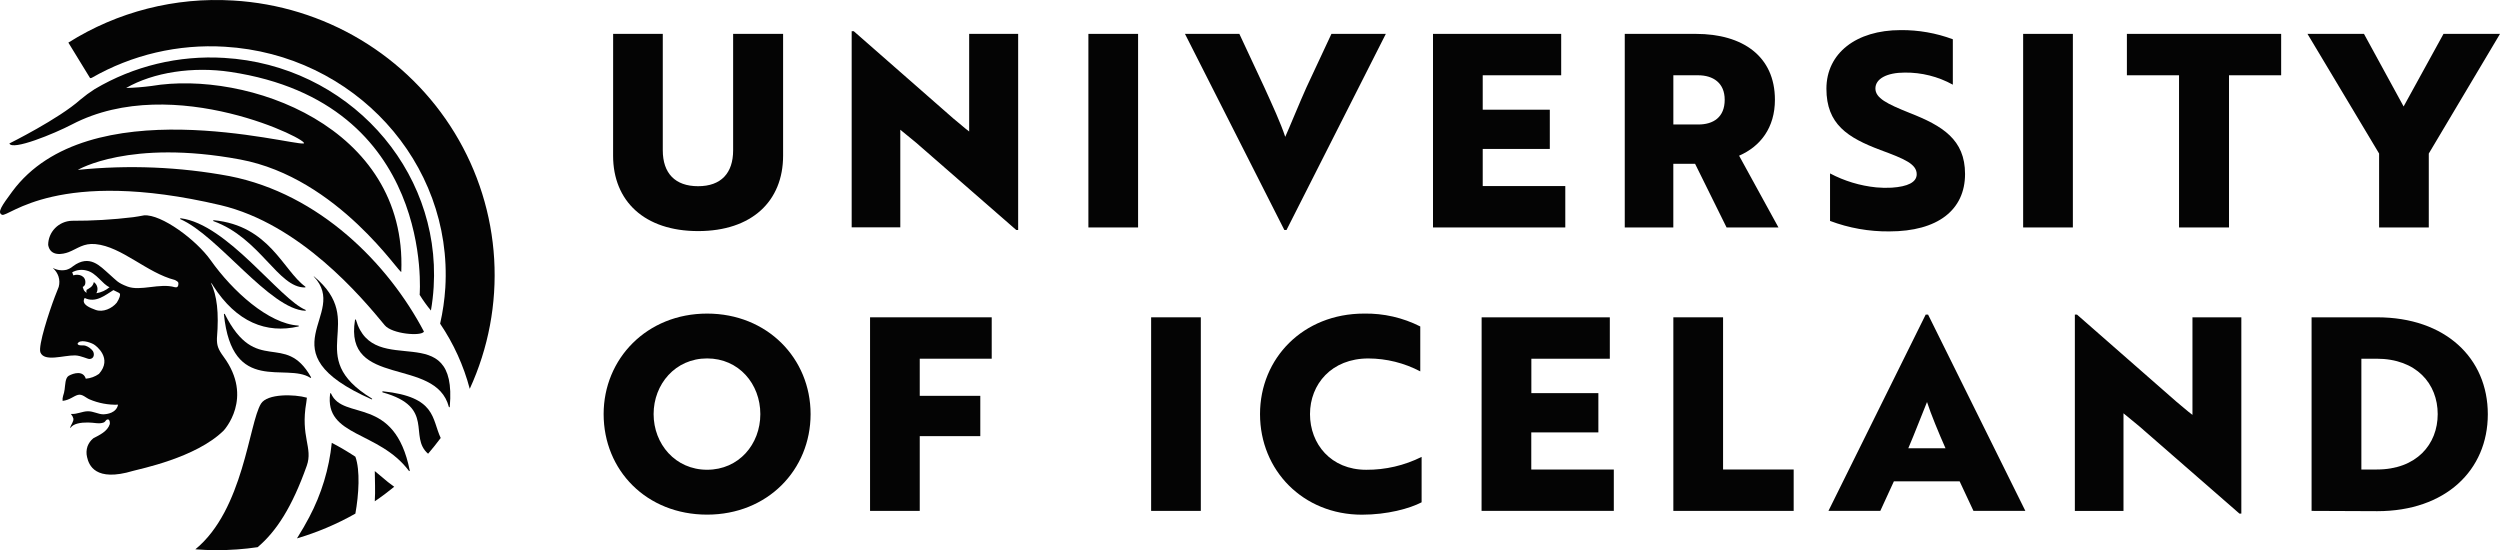 <svg width="309" height="68" viewBox="0 0 309 68" fill="none" xmlns="http://www.w3.org/2000/svg">
<path d="M75.784 4.188H81.92V18.578C81.92 21.4 83.43 23.015 86.285 23.015C89.14 23.015 90.615 21.386 90.615 18.578V4.188H96.791V19.244C96.791 24.856 92.932 28.562 86.285 28.562C79.638 28.562 75.779 24.838 75.779 19.244L75.784 4.188Z" fill="#040404"/>
<path d="M105.522 3.855L117.808 14.624C118.48 15.152 119.116 15.751 119.789 16.253V4.188H125.844V28.429H125.611L113.222 17.628L111.277 16.035V28.096H105.267V3.855H105.522Z" fill="#040404"/>
<path d="M134.526 28.113V4.188H140.667V28.113H134.526Z" fill="#040404"/>
<path d="M153.185 4.188L156.273 10.799C157.277 13.018 158.286 15.188 158.855 16.914C159.227 16.119 160.737 12.428 161.477 10.799L164.565 4.188H171.288L159.012 28.429H158.747L146.462 4.188H153.185Z" fill="#040404"/>
<path d="M177.119 4.188H192.963V9.304H183.264V13.559H191.556V18.409H183.264V22.997H193.47V28.113H177.119V4.188Z" fill="#040404"/>
<path d="M200.82 28.113V4.188H209.614C215.387 4.188 219.38 6.948 219.38 12.33C219.38 15.787 217.588 18.098 214.952 19.244L219.82 28.118H213.406L209.511 20.242H206.822V28.118L200.82 28.113ZM206.826 15.387H209.914C211.761 15.387 213.173 14.5 213.173 12.33C213.173 10.236 211.73 9.304 209.883 9.304H206.826V15.387Z" fill="#040404"/>
<path d="M234.924 3.721C237.125 3.702 239.31 4.086 241.37 4.853V10.466C239.555 9.462 237.506 8.947 235.427 8.971C233.212 8.971 231.8 9.739 231.8 10.932C231.8 12.126 233.212 12.827 236.031 13.958C240.092 15.551 242.88 17.246 242.88 21.502C242.88 25.939 239.523 28.602 233.512 28.602C231.012 28.626 228.53 28.187 226.193 27.306V21.435C227.965 22.373 229.905 22.959 231.903 23.161C232.539 23.221 233.18 23.233 233.817 23.197C235.794 23.064 236.905 22.531 236.905 21.533C236.905 20.273 235.395 19.638 232.423 18.542C228.363 17.016 225.745 15.352 225.745 10.967C225.745 6.584 229.416 3.721 234.924 3.721Z" fill="#040404"/>
<path d="M250.061 28.113V4.188H256.206V28.113H250.061Z" fill="#040404"/>
<path d="M262.884 4.188H281.951V9.304H275.505V28.113H269.329V9.304H262.884V4.188Z" fill="#040404"/>
<path d="M285.205 4.188H292.188L297.087 13.16L302.017 4.188H309L300.198 18.977V28.113H294.057V18.977L285.205 4.188Z" fill="#040404"/>
<path d="M74.609 51.183C74.609 44.336 79.948 38.759 87.397 38.759C94.846 38.759 100.189 44.305 100.189 51.183C100.189 58.061 94.887 63.608 87.397 63.608C79.907 63.608 74.609 58.127 74.609 51.183ZM87.397 58.061C91.328 58.061 93.977 54.906 93.977 51.183C93.977 47.46 91.328 44.301 87.397 44.301C83.466 44.301 80.786 47.491 80.786 51.183C80.786 54.875 83.471 58.061 87.397 58.061Z" fill="#040404"/>
<path d="M107.539 39.22H122.576V44.336H113.68V48.925H121.165V53.907H113.68V63.146H107.539V39.22Z" fill="#040404"/>
<path d="M142.28 63.146V39.22H148.421V63.146H142.28Z" fill="#040404"/>
<path d="M155.739 51.183C155.739 44.269 161.078 38.759 168.594 38.759C171.008 38.715 173.396 39.262 175.546 40.351V45.902C173.571 44.862 171.369 44.314 169.132 44.305C164.569 44.305 161.916 47.495 161.916 51.187C161.916 54.879 164.502 58.065 168.863 58.065C171.241 58.08 173.589 57.534 175.711 56.472V62.085C174.237 62.853 171.48 63.616 168.325 63.616C161.078 63.612 155.739 58.158 155.739 51.183Z" fill="#040404"/>
<path d="M183.13 39.22H198.974V44.336H189.275V48.591H197.558V53.441H189.266V58.03H199.467V63.146H183.121L183.13 39.22Z" fill="#040404"/>
<path d="M206.826 63.146V39.22H212.971V58.03H221.698V63.146H206.826Z" fill="#040404"/>
<path d="M225.996 63.146L238.013 38.887H238.313L250.334 63.146H243.92L242.208 59.489H234.086L232.406 63.146H225.996ZM240.464 55.403C239.622 53.508 238.649 51.147 238.179 49.687C237.842 50.482 236.534 53.872 235.866 55.403H240.464Z" fill="#040404"/>
<path d="M256.721 38.887L269.006 49.652C269.679 50.184 270.315 50.784 270.988 51.28V39.22H277.029V63.483H276.797L264.408 52.683L262.463 51.085V63.15H256.452V38.887H256.721Z" fill="#040404"/>
<path d="M285.711 63.146V39.22H293.801C302.259 39.22 307.494 44.27 307.494 51.2C307.494 58.132 302.259 63.181 293.833 63.181L285.711 63.146ZM293.779 58.03C298.682 58.03 301.3 54.924 301.3 51.183C301.3 47.442 298.682 44.336 293.747 44.336H291.865V58.03H293.779Z" fill="#040404"/>
<path d="M26.342 35.315C29.238 39.841 32.936 41.261 36.876 40.356C36.891 40.356 36.906 40.35 36.917 40.339C36.927 40.328 36.934 40.313 36.934 40.298C36.934 40.283 36.927 40.268 36.917 40.257C36.906 40.247 36.891 40.24 36.876 40.24C33.195 40.014 28.758 36.003 26.033 32.156C24.241 29.631 19.946 26.462 17.809 26.618C17.737 26.654 16.464 26.844 16.464 26.844C13.95 27.149 11.418 27.297 8.885 27.288C8.099 27.312 7.355 27.638 6.808 28.196C6.261 28.754 5.954 29.501 5.953 30.279C6.214 31.743 7.746 31.441 8.477 31.166C9.606 30.723 10.315 30.03 11.802 30.172C15.074 30.487 18.145 33.722 21.627 34.609C22.031 34.823 22.053 34.898 22.049 35.053C22.049 35.546 21.802 35.537 21.6 35.497C19.745 34.956 17.365 36.029 15.742 35.413C14.492 34.938 14.425 34.685 13.465 33.851C12.381 32.91 11.086 31.379 9.028 32.901C8.794 33.104 8.519 33.255 8.221 33.345C7.657 33.476 7.065 33.398 6.554 33.128C6.554 33.128 6.523 33.128 6.554 33.15C6.862 33.423 7.094 33.769 7.226 34.157C7.363 34.578 7.374 35.03 7.258 35.457L7.011 36.087C6.962 36.22 6.908 36.349 6.872 36.442L6.787 36.655C6.075 38.523 4.69 42.743 4.994 43.555C5.483 44.771 7.872 43.897 9.279 43.928C10.041 43.95 10.807 44.398 11.099 44.371C11.628 44.323 11.704 43.768 11.484 43.395C11.258 43.092 10.946 42.864 10.588 42.739C10.239 42.614 9.732 42.805 9.58 42.499C9.817 41.878 11.113 42.286 11.587 42.561C11.892 42.734 13.941 44.292 12.233 46.213C11.753 46.553 11.189 46.758 10.601 46.807C10.296 45.778 9.109 46.102 8.495 46.448C8.047 46.71 8.069 47.597 7.988 48.134C7.953 48.405 7.89 48.671 7.8 48.929C7.735 49.129 7.714 49.341 7.738 49.55C8.634 49.443 9.082 48.955 9.629 48.809C10.175 48.662 10.606 49.173 11.072 49.363C12.182 49.836 13.383 50.06 14.591 50.02C14.38 51.05 13.246 51.196 12.771 51.21C12.161 51.21 11.56 50.828 10.866 50.832C10.171 50.837 9.521 51.214 8.818 51.161C8.812 51.16 8.806 51.162 8.801 51.165C8.796 51.167 8.792 51.172 8.789 51.177C8.786 51.182 8.785 51.187 8.785 51.193C8.785 51.199 8.787 51.205 8.791 51.21C8.924 51.358 9.019 51.536 9.068 51.728C9.136 52.097 8.755 52.505 8.67 52.865C8.672 52.87 8.676 52.875 8.681 52.879C8.686 52.882 8.693 52.884 8.699 52.884C8.705 52.884 8.711 52.882 8.716 52.879C8.722 52.875 8.725 52.87 8.728 52.865C9.086 52.35 9.978 52.212 10.884 52.221C11.619 52.221 12.251 52.438 12.811 52.221C13.08 52.119 13.075 51.804 13.38 51.848C13.587 51.879 13.6 52.332 13.564 52.434C13.281 53.322 12.309 53.765 11.538 54.169C11.21 54.432 10.961 54.779 10.816 55.172C10.671 55.602 10.652 56.063 10.763 56.503C10.982 57.47 11.762 59.609 16.455 58.198C17.221 57.968 24.204 56.605 27.637 53.224C27.66 53.197 31.407 49.208 27.637 44.092C26.948 43.156 26.795 42.685 26.813 41.811C27.078 38.612 26.813 36.518 26.056 34.938C26.177 35.042 26.274 35.171 26.342 35.315ZM9.064 34.037C9.008 33.914 8.961 33.786 8.925 33.656C9.195 33.505 9.492 33.408 9.8 33.372C10.108 33.335 10.419 33.36 10.718 33.443C11.919 33.726 12.654 35.129 13.541 35.501C13.077 35.892 12.512 36.149 11.91 36.242C12.041 36.016 12.082 35.748 12.025 35.493C11.967 35.238 11.816 35.013 11.601 34.863C11.471 35.47 11.027 35.626 10.704 35.825C10.663 35.948 10.663 36.08 10.704 36.202C10.346 35.932 10.373 35.905 10.225 35.466C10.313 35.427 10.389 35.365 10.445 35.287C10.501 35.209 10.535 35.118 10.543 35.022C10.655 34.113 9.759 33.797 9.051 34.037H9.064ZM14.806 36.655C14.714 36.923 14.587 37.178 14.429 37.414C13.851 38.124 12.722 38.643 11.812 38.301C11.26 38.084 9.956 37.671 10.467 36.828C11.857 37.516 13.089 36.411 14.017 35.856C14.285 35.989 14.514 36.109 14.68 36.185C14.846 36.26 14.882 36.385 14.792 36.655H14.806Z" fill="#040404"/>
<path d="M47.309 48.503C53.871 50.327 50.447 53.956 52.912 56.082C53.454 55.452 53.974 54.799 54.471 54.134C53.351 51.764 53.943 49.057 47.331 48.365C47.313 48.363 47.294 48.367 47.279 48.378C47.264 48.388 47.254 48.405 47.251 48.423C47.248 48.441 47.253 48.46 47.263 48.475C47.274 48.49 47.291 48.5 47.309 48.503Z" fill="#040404"/>
<path d="M48.726 60.164C48.47 59.977 48.21 59.787 47.955 59.587C47.699 59.387 46.556 58.411 46.323 58.225C46.323 59.25 46.408 60.648 46.323 61.957C47.161 61.393 47.959 60.794 48.726 60.164Z" fill="#040404"/>
<path d="M43.925 63.483C44.347 61.136 44.535 58.132 43.925 56.45C42.984 55.828 42.01 55.254 41.008 54.733C40.68 57.945 39.733 61.067 38.22 63.927C37.839 64.668 37.287 65.613 36.705 66.545C39.222 65.8 41.645 64.773 43.925 63.483Z" fill="#040404"/>
<path d="M37.915 57.572C38.713 55.318 37.108 54.023 37.861 49.727L37.933 49.155C36.373 48.711 33.043 48.64 32.263 49.887C30.757 52.297 30.117 63.017 24.142 67.898C25.02 67.966 25.905 68 26.795 68C28.486 68.001 30.174 67.878 31.847 67.631C34.154 65.675 36.091 62.702 37.915 57.572Z" fill="#040404"/>
<path d="M0.247 26.547C-0.371 26.263 0.216 25.433 1.502 23.689C10.888 10.954 35.925 17.979 37.52 17.734C38.713 17.548 21.542 8.776 8.898 15.379C6.697 16.528 1.489 18.658 1.162 17.73C1.162 17.73 7.271 14.7 9.946 12.303C10.502 11.836 11.09 11.406 11.703 11.016C16.521 8.159 22.099 6.813 27.705 7.156C42.872 8.044 54.489 20.752 53.602 35.47C53.543 36.446 53.429 37.418 53.262 38.381C52.753 37.767 52.287 37.119 51.868 36.442C51.868 36.442 53.844 12.685 28.471 8.887C23.85 8.194 18.96 8.931 15.589 10.874C16.639 10.847 17.686 10.764 18.727 10.626C30.452 8.647 50.33 15.569 49.599 33.585C49.573 34.17 41.864 21.977 29.668 19.709C15.993 17.167 9.615 21 9.615 21C15.87 20.361 22.187 20.619 28.368 21.768C39.488 23.96 47.977 32.577 52.401 40.986C52.083 41.594 48.448 41.288 47.547 40.192C44.692 36.722 37.112 27.679 27.243 25.354C7.105 20.619 1.032 26.911 0.247 26.547Z" fill="#040404"/>
<path d="M37.7 35.528C34.378 35.59 32.173 29.422 26.382 27.332C26.37 27.326 26.362 27.315 26.357 27.303C26.351 27.291 26.35 27.278 26.353 27.265C26.356 27.252 26.363 27.24 26.373 27.232C26.383 27.223 26.396 27.218 26.409 27.217C33.311 27.878 34.988 33.429 37.731 35.421C37.741 35.428 37.75 35.438 37.754 35.45C37.759 35.462 37.759 35.475 37.756 35.487C37.752 35.499 37.745 35.509 37.734 35.517C37.724 35.524 37.712 35.528 37.7 35.528ZM37.771 38.301C34.575 37.001 28.099 27.696 22.33 26.977C22.317 26.977 22.303 26.982 22.293 26.99C22.282 26.999 22.274 27.01 22.271 27.023C22.267 27.036 22.268 27.05 22.273 27.063C22.278 27.075 22.287 27.086 22.299 27.093C26.92 29.085 33.361 38.253 37.749 38.412C37.758 38.409 37.767 38.404 37.774 38.396C37.782 38.389 37.786 38.38 37.789 38.37C37.791 38.36 37.791 38.35 37.787 38.34C37.784 38.33 37.779 38.321 37.771 38.315V38.301ZM38.443 46.621C35.19 40.853 31.666 46.537 27.79 38.825C27.785 38.811 27.774 38.8 27.762 38.792C27.748 38.786 27.733 38.784 27.718 38.788C27.704 38.792 27.692 38.801 27.684 38.814C27.677 38.827 27.674 38.842 27.677 38.856C28.691 48.871 35.382 44.762 38.358 46.697C38.369 46.705 38.382 46.709 38.396 46.708C38.409 46.708 38.422 46.702 38.432 46.694C38.442 46.685 38.449 46.673 38.451 46.659C38.453 46.646 38.45 46.633 38.443 46.621Z" fill="#040404"/>
<path d="M50.545 58.202C46.812 53.215 40.084 54.005 40.806 48.64C40.809 48.628 40.816 48.617 40.827 48.61C40.837 48.602 40.849 48.598 40.862 48.598C40.875 48.598 40.887 48.602 40.897 48.61C40.907 48.617 40.914 48.628 40.918 48.64C42.424 52.07 48.775 48.769 50.648 58.171C50.648 58.183 50.643 58.194 50.635 58.202C50.628 58.211 50.618 58.218 50.608 58.221C50.596 58.224 50.585 58.224 50.574 58.221C50.562 58.218 50.553 58.211 50.545 58.202Z" fill="#040404"/>
<path d="M45.952 49.368C32.371 43.382 43.325 38.932 38.78 34.179C38.78 34.179 38.78 34.144 38.803 34.157C45.633 39.855 37.274 43.955 45.974 49.266C45.983 49.273 45.989 49.281 45.993 49.292C45.997 49.302 45.998 49.313 45.996 49.324C45.993 49.335 45.988 49.344 45.98 49.352C45.972 49.36 45.962 49.366 45.952 49.368Z" fill="#040404"/>
<path d="M55.476 50.282C53.835 44.048 42.477 48.01 43.88 39.539C43.88 39.524 43.887 39.51 43.898 39.498C43.909 39.488 43.923 39.482 43.939 39.482C43.954 39.482 43.969 39.488 43.98 39.498C43.991 39.51 43.997 39.524 43.997 39.539C46.198 47.083 56.596 38.954 55.592 50.278C55.593 50.293 55.587 50.308 55.577 50.319C55.566 50.33 55.552 50.337 55.536 50.338C55.521 50.338 55.506 50.333 55.494 50.322C55.483 50.312 55.476 50.297 55.476 50.282Z" fill="#040404"/>
<path d="M54.4 40.005C54.733 38.545 54.947 37.062 55.041 35.568C55.969 20.082 43.746 6.726 27.79 5.776C22.04 5.424 16.314 6.762 11.331 9.623L11.139 9.659L8.449 5.266C14.52 1.442 21.657 -0.378 28.838 0.065C34.401 0.392 39.8 2.054 44.568 4.909C49.337 7.763 53.332 11.723 56.209 16.448C59.086 21.172 60.758 26.519 61.081 32.027C61.403 37.534 60.367 43.037 58.062 48.059C57.304 45.191 56.067 42.469 54.4 40.005Z" fill="#040404"/>
</svg>
